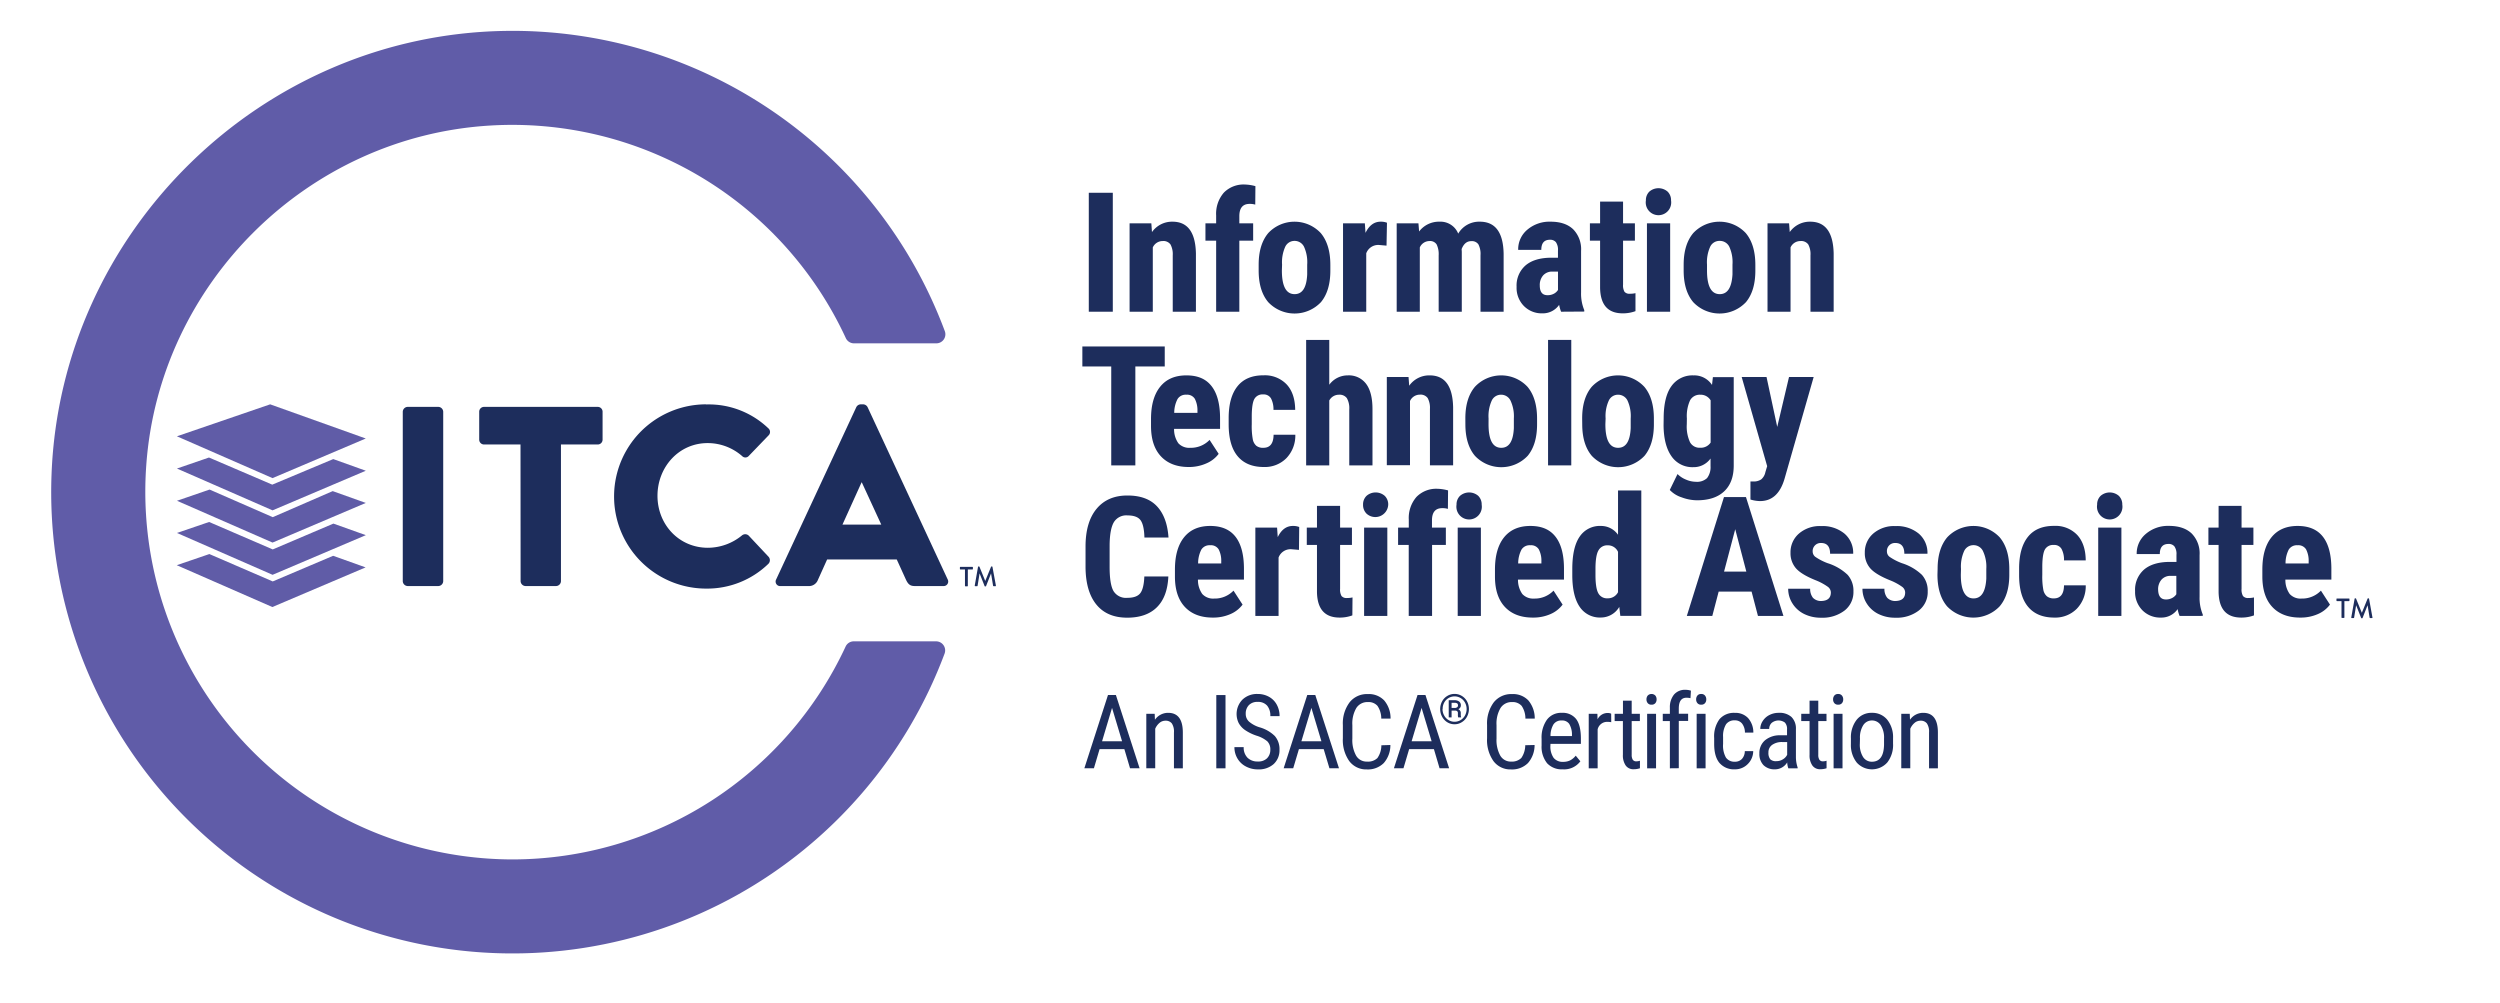 <svg xmlns="http://www.w3.org/2000/svg" viewBox="0 0 785 315"><defs><style>.cls-1{fill:#1d2d5c;}.cls-2{fill:#605ca8;}.cls-3{fill:#605ca7;}</style></defs><g id="ITCA_copy" data-name="ITCA copy"><path id="fullLogo" class="cls-1" d="M353.05,235.23h-7.78l-1.78,6h-3l7.42-23h2.48l7.44,23h-3Zm-7-2.48h6.28l-3.15-10.47Z"/><path id="fullLogo-2" data-name="fullLogo" class="cls-1" d="M362.57,224.14l.08,1.86a5,5,0,0,1,4.16-2.17c3,0,4.56,2,4.6,6.06v11.36h-2.79V230a4.63,4.63,0,0,0-.67-2.85,2.4,2.4,0,0,0-2-.85,2.83,2.83,0,0,0-1.88.7,4.92,4.92,0,0,0-1.33,1.82v12.42h-2.8V224.14Z"/><path id="fullLogo-3" data-name="fullLogo" class="cls-1" d="M384.81,241.25h-2.89v-23h2.89Z"/><path id="fullLogo-4" data-name="fullLogo" class="cls-1" d="M398.88,235.44a3.58,3.58,0,0,0-.93-2.65,9.53,9.53,0,0,0-3.37-1.78,14.58,14.58,0,0,1-3.72-1.83,6.48,6.48,0,0,1-1.93-2.18,6.46,6.46,0,0,1,1.19-7.31,6.57,6.57,0,0,1,4.78-1.78,7.13,7.13,0,0,1,3.6.91,6.14,6.14,0,0,1,2.44,2.51,7.46,7.46,0,0,1,.85,3.54h-2.91a4.86,4.86,0,0,0-1-3.3,3.73,3.73,0,0,0-3-1.17,3.61,3.61,0,0,0-2.72,1,3.77,3.77,0,0,0-1,2.76,3.22,3.22,0,0,0,1.05,2.44,9.17,9.17,0,0,0,3.22,1.75,11.21,11.21,0,0,1,4.87,2.77,6.26,6.26,0,0,1,1.46,4.3,5.85,5.85,0,0,1-1.82,4.49,7,7,0,0,1-4.95,1.68,7.93,7.93,0,0,1-3.71-.88,6.6,6.6,0,0,1-2.67-2.46,6.85,6.85,0,0,1-1-3.65h2.91a4.5,4.5,0,0,0,1.19,3.32,4.42,4.42,0,0,0,3.25,1.19,3.88,3.88,0,0,0,2.88-1A3.67,3.67,0,0,0,398.88,235.44Z"/><path id="fullLogo-5" data-name="fullLogo" class="cls-1" d="M415.64,235.23h-7.78l-1.79,6h-3l7.41-23H413l7.44,23h-3Zm-7-2.48h6.28l-3.14-10.47Z"/><path id="fullLogo-6" data-name="fullLogo" class="cls-1" d="M436.58,233.93a8.49,8.49,0,0,1-2.08,5.67,7.06,7.06,0,0,1-5.33,2,6.62,6.62,0,0,1-5.51-2.63,11.39,11.39,0,0,1-2-7.14v-4.18a11,11,0,0,1,2.1-7.1,6.94,6.94,0,0,1,5.72-2.61,6.65,6.65,0,0,1,5.16,2,8.69,8.69,0,0,1,2,5.71h-2.92a7.09,7.09,0,0,0-1.19-4,3.7,3.7,0,0,0-3-1.2,4.13,4.13,0,0,0-3.63,1.84,9.58,9.58,0,0,0-1.26,5.4v4.22a10,10,0,0,0,1.18,5.36,3.8,3.8,0,0,0,3.44,1.87,4.18,4.18,0,0,0,3.25-1.12,7.06,7.06,0,0,0,1.24-4Z"/><path id="fullLogo-7" data-name="fullLogo" class="cls-1" d="M450.25,235.23h-7.78l-1.78,6h-3l7.42-23h2.48l7.43,23h-3Zm-7-2.48h6.28l-3.15-10.47Z"/><path id="fullLogo-8" data-name="fullLogo" class="cls-1" d="M452.22,222.64a5,5,0,0,1,.59-2.39,4.5,4.5,0,0,1,1.65-1.73,4.42,4.42,0,0,1,4.55,0,4.5,4.5,0,0,1,1.65,1.73,5.13,5.13,0,0,1,0,4.74,4.45,4.45,0,0,1-1.63,1.76,4.18,4.18,0,0,1-2.31.67,4.25,4.25,0,0,1-2.31-.66A4.52,4.52,0,0,1,452.8,225,4.91,4.91,0,0,1,452.22,222.64Zm.73,0a4.12,4.12,0,0,0,.51,2,3.74,3.74,0,0,0,1.38,1.46,3.57,3.57,0,0,0,1.9.53,3.63,3.63,0,0,0,1.9-.53,3.8,3.8,0,0,0,1.38-1.46,4.23,4.23,0,0,0,.5-2,4.16,4.16,0,0,0-.5-2,3.7,3.7,0,0,0-1.38-1.45,3.7,3.7,0,0,0-3.8,0,3.73,3.73,0,0,0-1.38,1.46A4.11,4.11,0,0,0,453,222.64Zm2.85.48v2.15h-.9v-5.4h1.76a2.38,2.38,0,0,1,1.51.41,1.46,1.46,0,0,1,.54,1.22,1.28,1.28,0,0,1-.81,1.19,1.28,1.28,0,0,1,.78,1.3v.39a2.14,2.14,0,0,0,.11.79v.1h-.92a2.5,2.5,0,0,1-.09-.82c0-.39,0-.62,0-.69-.07-.41-.35-.62-.84-.64Zm0-.82h1a1.17,1.17,0,0,0,.73-.22.64.64,0,0,0,.28-.55.81.81,0,0,0-.24-.66,1.59,1.59,0,0,0-.89-.19h-.88Z"/><path id="fullLogo-9" data-name="fullLogo" class="cls-1" d="M481.86,233.93a8.54,8.54,0,0,1-2.08,5.67,7.06,7.06,0,0,1-5.34,2,6.6,6.6,0,0,1-5.5-2.63,11.39,11.39,0,0,1-2-7.14v-4.18a11.08,11.08,0,0,1,2.09-7.1,7,7,0,0,1,5.72-2.61,6.64,6.64,0,0,1,5.16,2,8.75,8.75,0,0,1,2,5.71h-2.93a7.1,7.1,0,0,0-1.18-4,3.74,3.74,0,0,0-3-1.2,4.12,4.12,0,0,0-3.62,1.84,9.57,9.57,0,0,0-1.27,5.4v4.22a10.12,10.12,0,0,0,1.18,5.36,3.81,3.81,0,0,0,3.44,1.87A4.2,4.2,0,0,0,477.7,238a7.15,7.15,0,0,0,1.23-4Z"/><path id="fullLogo-10" data-name="fullLogo" class="cls-1" d="M490.7,241.57a6.24,6.24,0,0,1-4.9-1.9,8.25,8.25,0,0,1-1.74-5.59V232a9.66,9.66,0,0,1,1.67-6,5.52,5.52,0,0,1,4.66-2.17,5.35,5.35,0,0,1,4.49,1.91c1,1.28,1.49,3.26,1.52,6v1.84h-9.56v.39a6.22,6.22,0,0,0,1,4,3.62,3.62,0,0,0,3,1.25,4.89,4.89,0,0,0,2.18-.46,5.54,5.54,0,0,0,1.76-1.48l1.45,1.77A6.34,6.34,0,0,1,490.7,241.57Zm-.31-15.34a2.93,2.93,0,0,0-2.58,1.2,7,7,0,0,0-.95,3.7h6.74v-.38a6.56,6.56,0,0,0-.88-3.47A2.7,2.7,0,0,0,490.39,226.23Z"/><path id="fullLogo-11" data-name="fullLogo" class="cls-1" d="M505.93,226.77a7.15,7.15,0,0,0-1.27-.11,3.06,3.06,0,0,0-3,2.36v12.23h-2.8V224.14h2.72l.05,1.74a3.48,3.48,0,0,1,3.18-2,2.4,2.4,0,0,1,1.1.22Z"/><path id="fullLogo-12" data-name="fullLogo" class="cls-1" d="M512.35,220v4.14h2.57v2.27h-2.57V237a2.91,2.91,0,0,0,.33,1.54,1.26,1.26,0,0,0,1.14.52,3.76,3.76,0,0,0,1.12-.19l0,2.36a6.17,6.17,0,0,1-1.95.31,2.92,2.92,0,0,1-2.53-1.19,5.57,5.57,0,0,1-.87-3.35V226.41H507v-2.27h2.61V220Z"/><path id="fullLogo-13" data-name="fullLogo" class="cls-1" d="M520.17,219.61a1.79,1.79,0,0,1-.39,1.18,1.48,1.48,0,0,1-1.2.48,1.45,1.45,0,0,1-1.19-.48,1.79,1.79,0,0,1-.4-1.18,1.89,1.89,0,0,1,.4-1.21,1.68,1.68,0,0,1,2.38,0A1.83,1.83,0,0,1,520.17,219.61ZM520,241.25h-2.8V224.14H520Z"/><path id="fullLogo-14" data-name="fullLogo" class="cls-1" d="M524.34,241.25V226.41h-2.23v-2.27h2.23v-2a6.26,6.26,0,0,1,1.32-4.07,4.51,4.51,0,0,1,3.6-1.47,5.57,5.57,0,0,1,1.69.27l-.14,2.36a5.29,5.29,0,0,0-1.28-.14c-1.59,0-2.39,1.13-2.39,3.41v1.61h2.93v2.27h-2.93v14.84Z"/><path id="fullLogo-15" data-name="fullLogo" class="cls-1" d="M535.77,219.61a1.74,1.74,0,0,1-.4,1.18,1.46,1.46,0,0,1-1.2.48,1.44,1.44,0,0,1-1.18-.48,1.74,1.74,0,0,1-.4-1.18,1.84,1.84,0,0,1,.4-1.21,1.45,1.45,0,0,1,1.18-.49,1.46,1.46,0,0,1,1.2.5A1.83,1.83,0,0,1,535.77,219.61Zm-.22,21.64h-2.8V224.14h2.8Z"/><path id="fullLogo-16" data-name="fullLogo" class="cls-1" d="M544.72,239.18a2.93,2.93,0,0,0,2.23-.86,3.62,3.62,0,0,0,.92-2.46h2.64a5.77,5.77,0,0,1-1.75,4.09,5.54,5.54,0,0,1-4,1.62,6,6,0,0,1-4.84-2c-1.11-1.33-1.67-3.32-1.67-5.95v-1.88a9.08,9.08,0,0,1,1.66-5.9,5.92,5.92,0,0,1,4.84-2,5.41,5.41,0,0,1,4.17,1.66,6.78,6.78,0,0,1,1.63,4.54h-2.64a4.64,4.64,0,0,0-.91-2.85,2.81,2.81,0,0,0-2.25-1,3.2,3.2,0,0,0-2.77,1.23,7.05,7.05,0,0,0-.93,4v2.18a7.64,7.64,0,0,0,.89,4.27A3.22,3.22,0,0,0,544.72,239.18Z"/><path id="fullLogo-17" data-name="fullLogo" class="cls-1" d="M561.54,241.25a6,6,0,0,1-.36-1.86,4.46,4.46,0,0,1-3.8,2.18,4.9,4.9,0,0,1-3.63-1.3,5,5,0,0,1-1.3-3.68,5.19,5.19,0,0,1,1.77-4.14,7.24,7.24,0,0,1,4.85-1.57h2.06v-1.82a2.93,2.93,0,0,0-.68-2.18,3.4,3.4,0,0,0-4.13.1,2.55,2.55,0,0,0-.79,1.91h-2.8a4.52,4.52,0,0,1,.78-2.51,5.34,5.34,0,0,1,2.09-1.87,6.28,6.28,0,0,1,2.92-.68,5.56,5.56,0,0,1,4,1.3,5.08,5.08,0,0,1,1.4,3.81v8.63a10.33,10.33,0,0,0,.54,3.43v.25ZM557.81,239a3.7,3.7,0,0,0,2-.56,3.51,3.51,0,0,0,1.36-1.43V233h-1.58a5.26,5.26,0,0,0-3.15.9,2.82,2.82,0,0,0-1.15,2.41,3.13,3.13,0,0,0,.58,2.11A2.54,2.54,0,0,0,557.81,239Z"/><path id="fullLogo-18" data-name="fullLogo" class="cls-1" d="M570.94,220v4.14h2.58v2.27h-2.58V237a2.81,2.81,0,0,0,.34,1.54,1.25,1.25,0,0,0,1.13.52,3.77,3.77,0,0,0,1.13-.19l0,2.36a6.11,6.11,0,0,1-1.94.31,2.92,2.92,0,0,1-2.53-1.19,5.57,5.57,0,0,1-.87-3.35V226.41h-2.61v-2.27h2.61V220Z"/><path id="fullLogo-19" data-name="fullLogo" class="cls-1" d="M578.77,219.61a1.79,1.79,0,0,1-.39,1.18,1.49,1.49,0,0,1-1.21.48,1.44,1.44,0,0,1-1.18-.48,1.74,1.74,0,0,1-.4-1.18,1.84,1.84,0,0,1,.4-1.21,1.45,1.45,0,0,1,1.18-.49,1.46,1.46,0,0,1,1.2.5A1.83,1.83,0,0,1,578.77,219.61Zm-.22,21.64h-2.8V224.14h2.8Z"/><path id="fullLogo-20" data-name="fullLogo" class="cls-1" d="M581.19,231.91A8.94,8.94,0,0,1,583,226a5.9,5.9,0,0,1,4.78-2.17,6,6,0,0,1,4.78,2.12,8.74,8.74,0,0,1,1.86,5.77v1.8a8.9,8.9,0,0,1-1.8,5.88,6.44,6.44,0,0,1-9.58.07,8.81,8.81,0,0,1-1.86-5.7Zm2.8,1.61a7.24,7.24,0,0,0,1,4.15,3.21,3.21,0,0,0,2.79,1.51q3.7,0,3.81-5.34v-1.93a7.3,7.3,0,0,0-1-4.15,3.24,3.24,0,0,0-2.8-1.53,3.18,3.18,0,0,0-2.76,1.53,7.25,7.25,0,0,0-1,4.13Z"/><path id="fullLogo-21" data-name="fullLogo" class="cls-1" d="M599.66,224.14l.08,1.86a5,5,0,0,1,4.16-2.17c3,0,4.56,2,4.6,6.06v11.36h-2.78V230a4.62,4.62,0,0,0-.68-2.85,2.39,2.39,0,0,0-2-.85,2.83,2.83,0,0,0-1.88.7,4.92,4.92,0,0,0-1.33,1.82v12.42H597V224.14Z"/><path id="logoMark_PathItem_" data-name="logoMark &lt;PathItem&gt;" class="cls-2" d="M160.92,269.86a115.45,115.45,0,0,1-115-123.65c4-57.24,50.73-103.38,108-106.79a115.4,115.4,0,0,1,111.67,66.75,2.83,2.83,0,0,0,2.56,1.64H294a2.84,2.84,0,0,0,2.68-3.81A144.85,144.85,0,0,0,158.49,9.71C82.16,11,19.1,72.59,16.19,148.87A144.84,144.84,0,0,0,296.61,205.2a2.85,2.85,0,0,0-2.68-3.82H268.06a2.81,2.81,0,0,0-2.54,1.64A115.46,115.46,0,0,1,160.92,269.86Z"/></g><g id="ITCA"><path class="cls-1" d="M349.42,97.88h-7.54V60.53h7.54Z"/><path class="cls-1" d="M361.52,70.12l.2,2.75a7.71,7.71,0,0,1,6.44-3.26q7.15,0,7.36,10V97.88h-7.28V80.18a6.41,6.41,0,0,0-.71-3.43,2.73,2.73,0,0,0-2.47-1.06,3.39,3.39,0,0,0-3.08,2V97.88h-7.29V70.12Z"/><path class="cls-1" d="M381.87,97.88V75.56h-3.36V70.12h3.36V67.64a10.09,10.09,0,0,1,2.42-7.15,8.66,8.66,0,0,1,6.63-2.55,13.79,13.79,0,0,1,3.28.51l-.05,5.8a6.08,6.08,0,0,0-1.77-.23q-3.22,0-3.23,3.85v2.25h4.34v5.44h-4.34V97.88Z"/><path class="cls-1" d="M395.22,83.1q0-6.3,3-9.9a11.29,11.29,0,0,1,16.51,0q3,3.6,3,10v1.77q0,6.35-2.95,9.9a11.38,11.38,0,0,1-16.56,0q-3-3.57-3-9.94Zm7.29,1.82q0,7.44,4,7.44c2.45,0,3.76-2.07,3.95-6.21l0-3.05a11.69,11.69,0,0,0-1-5.63,3.29,3.29,0,0,0-3-1.83,3.21,3.21,0,0,0-2.89,1.83,11.84,11.84,0,0,0-1,5.63Z"/><path class="cls-1" d="M435.37,77.13,433,76.92a4,4,0,0,0-4,2.62V97.88h-7.29V70.12h6.85l.21,3q1.71-3.51,4.74-3.51a5.12,5.12,0,0,1,2,.33Z"/><path class="cls-1" d="M445.39,70.12l.21,2.57A7.8,7.8,0,0,1,452,69.61a6,6,0,0,1,5.88,3.75,7.59,7.59,0,0,1,6.79-3.75q7.29,0,7.47,10.08V97.88h-7.26V80.15a6.51,6.51,0,0,0-.67-3.43,2.48,2.48,0,0,0-2.26-1c-1.35,0-2.35.83-3,2.49l.05.87V97.88h-7.26V80.2a7,7,0,0,0-.64-3.45,2.44,2.44,0,0,0-2.28-1.06,3.34,3.34,0,0,0-3,2V97.88h-7.26V70.12Z"/><path class="cls-1" d="M490.19,97.88a10.19,10.19,0,0,1-.62-2.16,6.2,6.2,0,0,1-5.28,2.67,7.82,7.82,0,0,1-5.79-2.31,8.11,8.11,0,0,1-2.29-6A8.38,8.38,0,0,1,479,83.36q2.79-2.39,8-2.44h2.2V78.69a4.15,4.15,0,0,0-.64-2.64,2.31,2.31,0,0,0-1.87-.77c-1.82,0-2.72,1.06-2.72,3.18h-7.26a8,8,0,0,1,2.89-6.35,10.7,10.7,0,0,1,7.29-2.5c3.05,0,5.4.79,7.07,2.37a8.92,8.92,0,0,1,2.5,6.79v13a13.57,13.57,0,0,0,1,5.62v.44Zm-4.29-5.19a4.06,4.06,0,0,0,2.05-.48,3.4,3.4,0,0,0,1.26-1.16V85.28h-1.74a3.73,3.73,0,0,0-2.91,1.18,4.55,4.55,0,0,0-1.07,3.16C483.49,91.67,484.29,92.69,485.9,92.69Z"/><path class="cls-1" d="M509.64,63.3v6.82h3.72v5.44h-3.72v13.8a4.07,4.07,0,0,0,.45,2.26,2,2,0,0,0,1.73.61,6.81,6.81,0,0,0,1.72-.18l0,5.65a11.36,11.36,0,0,1-4,.69q-7,0-7.11-8.06V75.56h-3.2V70.12h3.2V63.3Z"/><path class="cls-1" d="M516.81,62.94a3.74,3.74,0,0,1,1.08-2.77,4.38,4.38,0,0,1,5.74,0,3.74,3.74,0,0,1,1.08,2.77,4,4,0,1,1-7.9,0Zm7.62,34.94h-7.29V70.12h7.29Z"/><path class="cls-1" d="M528.67,83.1q0-6.3,3-9.9a11.29,11.29,0,0,1,16.51,0q3,3.6,3,10v1.77q0,6.35-2.95,9.9a11.38,11.38,0,0,1-16.56,0q-3-3.57-3-9.94ZM536,84.92q0,7.44,4,7.44c2.45,0,3.76-2.07,4-6.21l0-3.05a11.69,11.69,0,0,0-1-5.63,3.29,3.29,0,0,0-3-1.83A3.21,3.21,0,0,0,537,77.47a11.84,11.84,0,0,0-1,5.63Z"/><path class="cls-1" d="M561.77,70.12l.21,2.75a7.69,7.69,0,0,1,6.43-3.26q7.15,0,7.36,10V97.88h-7.28V80.18a6.42,6.42,0,0,0-.7-3.43,2.75,2.75,0,0,0-2.48-1.06,3.4,3.4,0,0,0-3.08,2V97.88H555V70.12Z"/><path class="cls-1" d="M365.73,115.07H356.5v31.06h-7.57V115.07h-9.07v-6.28h25.87Z"/><path class="cls-1" d="M373.27,146.64q-5.59,0-8.72-3.33t-3.13-9.54v-2.21q0-6.57,2.88-10.13c1.91-2.38,4.65-3.56,8.23-3.56s6.11,1.11,7.87,3.34,2.66,5.52,2.7,9.9v3.55H368.66a7.59,7.59,0,0,0,1.35,4.53,4.62,4.62,0,0,0,3.72,1.42,8.14,8.14,0,0,0,6.08-2.48l2.85,4.38a9.4,9.4,0,0,1-3.87,3A13.34,13.34,0,0,1,373.27,146.64Zm-4.56-17H376V129a7.79,7.79,0,0,0-.83-3.78,2.85,2.85,0,0,0-2.66-1.28,3,3,0,0,0-2.76,1.36A9.38,9.38,0,0,0,368.71,129.61Z"/><path class="cls-1" d="M396.7,140.61c2.11,0,3.17-1.36,3.21-4.1h6.82a10.23,10.23,0,0,1-2.79,7.34,9.5,9.5,0,0,1-7.08,2.79c-3.58,0-6.3-1.11-8.19-3.33s-2.83-5.5-2.87-9.83v-2.2q0-6.54,2.78-10t8.22-3.43A9.4,9.4,0,0,1,404,120.7q2.64,2.83,2.69,8h-6.82a7.37,7.37,0,0,0-.77-3.59,2.64,2.64,0,0,0-2.46-1.26,2.92,2.92,0,0,0-2.72,1.35q-.82,1.35-.87,5.22v2.82a22.85,22.85,0,0,0,.33,4.73,3.58,3.58,0,0,0,1.1,2A3.37,3.37,0,0,0,396.7,140.61Z"/><path class="cls-1" d="M417.39,120.81a7.16,7.16,0,0,1,5.79-2.94,6.75,6.75,0,0,1,5.78,2.66q2,2.67,2,7.95v17.65h-7.29V128.56a6.41,6.41,0,0,0-.75-3.53,2.8,2.8,0,0,0-2.45-1.09,3.43,3.43,0,0,0-3.08,1.82v20.37h-7.26v-39.4h7.26Z"/><path class="cls-1" d="M442.28,118.38l.21,2.74a7.68,7.68,0,0,1,6.43-3.25q7.15,0,7.36,10v18.24H449v-17.7a6.37,6.37,0,0,0-.71-3.42,2.74,2.74,0,0,0-2.47-1.07,3.4,3.4,0,0,0-3.08,2v20.16h-7.28V118.38Z"/><path class="cls-1" d="M460.12,131.36q0-6.32,3-9.9a11.3,11.3,0,0,1,16.52,0q3,3.58,3,10v1.77q0,6.33-2.95,9.9a11.39,11.39,0,0,1-16.56,0q-3-3.57-3-9.93Zm7.28,1.82c0,5,1.33,7.43,4,7.43,2.44,0,3.76-2.06,3.95-6.2l0-3a11.69,11.69,0,0,0-1.05-5.63,3.26,3.26,0,0,0-3-1.84,3.19,3.19,0,0,0-2.89,1.84,11.83,11.83,0,0,0-1,5.63Z"/><path class="cls-1" d="M493.38,146.13h-7.29v-39.4h7.29Z"/><path class="cls-1" d="M496.8,131.36q0-6.32,3-9.9a11.3,11.3,0,0,1,16.52,0q3,3.58,3,10v1.77q0,6.33-2.95,9.9a11.38,11.38,0,0,1-16.55,0q-3-3.57-3-9.93Zm7.29,1.82c0,5,1.32,7.43,4,7.43,2.45,0,3.76-2.06,3.95-6.2l0-3a11.69,11.69,0,0,0-1-5.63,3.28,3.28,0,0,0-3-1.84,3.18,3.18,0,0,0-2.88,1.84,11.7,11.7,0,0,0-1,5.63Z"/><path class="cls-1" d="M522.39,131.41q0-6.82,2.46-10.19a8.07,8.07,0,0,1,6.9-3.35,6.66,6.66,0,0,1,5.82,3l.28-2.46h6.54v27.75c0,3.54-1,6.24-3,8.12s-4.83,2.81-8.54,2.81a14.08,14.08,0,0,1-4.8-.92,8.83,8.83,0,0,1-3.74-2.32l2.43-5a7.85,7.85,0,0,0,2.67,1.75,8,8,0,0,0,3.1.68,4.59,4.59,0,0,0,3.51-1.16,5.64,5.64,0,0,0,1.09-3.76v-2.39a6.49,6.49,0,0,1-5.42,2.72,7.91,7.91,0,0,1-6.86-3.45q-2.42-3.45-2.47-9.73Zm7.26,1.82a11.79,11.79,0,0,0,1,5.6,3.38,3.38,0,0,0,3.18,1.76,3.71,3.71,0,0,0,3.31-1.62V125.71a3.65,3.65,0,0,0-3.26-1.77,3.47,3.47,0,0,0-3.2,1.77,11.81,11.81,0,0,0-1,5.7Z"/><path class="cls-1" d="M558.05,134.05l3.7-15.67h7.74l-9.13,31.9q-2.05,7.07-7.72,7.06a10.91,10.91,0,0,1-3-.49v-5.67l.84,0a4.13,4.13,0,0,0,2.55-.66,4,4,0,0,0,1.3-2.27l.56-1.87-8-28h7.8Z"/><path class="cls-1" d="M366.86,181q-.28,6.39-3.59,9.67c-2.2,2.19-5.32,3.28-9.33,3.28q-6.35,0-9.71-4.16t-3.37-11.89v-6.28q0-7.69,3.48-11.87t9.7-4.16q6.1,0,9.27,3.41t3.6,9.79h-7.56q-.11-3.94-1.22-5.45c-.74-1-2.11-1.5-4.09-1.5a4.56,4.56,0,0,0-4.28,2.12q-1.26,2.12-1.34,7V178c0,3.71.42,6.25,1.25,7.64a4.58,4.58,0,0,0,4.27,2.08c2,0,3.35-.49,4.1-1.45s1.18-2.72,1.28-5.25Z"/><path class="cls-1" d="M380.78,193.92q-5.59,0-8.72-3.33t-3.13-9.54v-2.21q0-6.56,2.87-10.13t8.23-3.56q5.24,0,7.88,3.34t2.69,9.9V182H376.16a7.55,7.55,0,0,0,1.36,4.52,4.6,4.6,0,0,0,3.72,1.43,8.17,8.17,0,0,0,6.08-2.49l2.85,4.39a9.35,9.35,0,0,1-3.88,3A13.29,13.29,0,0,1,380.78,193.92Zm-4.57-17h7.26v-.66a7.72,7.72,0,0,0-.82-3.77,2.84,2.84,0,0,0-2.67-1.28,3,3,0,0,0-2.75,1.35A9.36,9.36,0,0,0,376.21,176.89Z"/><path class="cls-1" d="M407.88,172.66l-2.41-.2a4,4,0,0,0-4,2.61v18.34h-7.29V165.66H401l.21,3q1.71-3.51,4.74-3.51a5.12,5.12,0,0,1,2,.33Z"/><path class="cls-1" d="M420.79,158.84v6.82h3.72v5.44h-3.72v13.79a4,4,0,0,0,.45,2.26,2,2,0,0,0,1.73.62,6.81,6.81,0,0,0,1.72-.18l-.05,5.64a11.36,11.36,0,0,1-4,.69q-7,0-7.11-8.06V171.1h-3.2v-5.44h3.2v-6.82Z"/><path class="cls-1" d="M428,158.48a3.74,3.74,0,0,1,1.08-2.77,4.35,4.35,0,0,1,5.74,0,3.74,3.74,0,0,1,1.08,2.77,4.06,4.06,0,0,1-6.84,2.77A3.83,3.83,0,0,1,428,158.48Zm7.62,34.93h-7.29V165.66h7.29Z"/><path class="cls-1" d="M442.34,193.41V171.1H439v-5.44h3.36v-2.49a10.06,10.06,0,0,1,2.42-7.14,8.66,8.66,0,0,1,6.63-2.55,13.86,13.86,0,0,1,3.28.51l-.05,5.8a5.76,5.76,0,0,0-1.77-.23q-3.23,0-3.23,3.84v2.26H454v5.44h-4.33v22.31Z"/><path class="cls-1" d="M457.35,158.48a3.74,3.74,0,0,1,1.08-2.77,4.37,4.37,0,0,1,5.75,0,3.78,3.78,0,0,1,1.07,2.77,4,4,0,1,1-7.9,0ZM465,193.41h-7.28V165.66H465Z"/><path class="cls-1" d="M481.27,193.92q-5.59,0-8.72-3.33t-3.13-9.54v-2.21q0-6.56,2.87-10.13c1.92-2.37,4.66-3.56,8.24-3.56s6.11,1.11,7.87,3.34,2.66,5.53,2.69,9.9V182H476.65a7.62,7.62,0,0,0,1.36,4.52,4.62,4.62,0,0,0,3.72,1.43,8.15,8.15,0,0,0,6.08-2.49l2.85,4.39a9.38,9.38,0,0,1-3.87,3A13.37,13.37,0,0,1,481.27,193.92Zm-4.56-17H484v-.66a7.61,7.61,0,0,0-.82-3.77,2.83,2.83,0,0,0-2.66-1.28,3,3,0,0,0-2.76,1.35A9.38,9.38,0,0,0,476.71,176.89Z"/><path class="cls-1" d="M493.7,178.69q0-6.83,2.31-10.18a7.62,7.62,0,0,1,6.72-3.36,6.47,6.47,0,0,1,5.33,2.77V154h7.31v39.39h-6.59l-.33-2.82a6.7,6.7,0,0,1-5.75,3.33,7.59,7.59,0,0,1-6.66-3.33q-2.3-3.33-2.34-9.8Zm7.28,1.82q0,4.11.87,5.73a3.07,3.07,0,0,0,2.95,1.63,3.54,3.54,0,0,0,3.26-1.92V173.28a3.45,3.45,0,0,0-3.23-2.05,3.12,3.12,0,0,0-2.92,1.61c-.62,1.08-.93,3-.93,5.75Z"/><path class="cls-1" d="M550,185.77H539.66l-2,7.64h-8l11.67-37.34h6.9L560,193.41h-8Zm-8.65-6.28h7l-3.49-13.32Z"/><path class="cls-1" d="M574.89,186a2.27,2.27,0,0,0-.89-1.7,17.55,17.55,0,0,0-3.93-2.12c-3-1.21-5.05-2.47-6.17-3.77a7.16,7.16,0,0,1-1.68-4.85,7.73,7.73,0,0,1,2.63-6,10,10,0,0,1,7-2.37,10.8,10.8,0,0,1,7.31,2.36,7.91,7.91,0,0,1,2.74,6.33h-7.25q0-3.37-2.83-3.38a2.53,2.53,0,0,0-2.64,2.72,2.11,2.11,0,0,0,.82,1.62,17.93,17.93,0,0,0,3.88,2,16.11,16.11,0,0,1,6.27,3.65,7.47,7.47,0,0,1,1.83,5.22,7.32,7.32,0,0,1-2.79,6,11.36,11.36,0,0,1-7.34,2.25,11.66,11.66,0,0,1-5.39-1.19,9,9,0,0,1-3.65-3.32,8.56,8.56,0,0,1-1.32-4.59h6.9a4.42,4.42,0,0,0,.88,2.85,3.49,3.49,0,0,0,2.73,1C573.91,188.62,574.89,187.74,574.89,186Z"/><path class="cls-1" d="M598.22,186a2.27,2.27,0,0,0-.89-1.7,17.45,17.45,0,0,0-3.94-2.12q-4.49-1.82-6.16-3.77a7.16,7.16,0,0,1-1.68-4.85,7.75,7.75,0,0,1,2.62-6,10,10,0,0,1,7-2.37,10.8,10.8,0,0,1,7.31,2.36,7.91,7.91,0,0,1,2.74,6.33h-7.26q0-3.37-2.82-3.38a2.51,2.51,0,0,0-2.64,2.72,2.08,2.08,0,0,0,.82,1.62,18,18,0,0,0,3.87,2,16.09,16.09,0,0,1,6.28,3.65,7.47,7.47,0,0,1,1.83,5.22,7.3,7.3,0,0,1-2.8,6,11.33,11.33,0,0,1-7.33,2.25,11.63,11.63,0,0,1-5.39-1.19,9,9,0,0,1-3.65-3.32,8.56,8.56,0,0,1-1.32-4.59h6.9a4.36,4.36,0,0,0,.88,2.85,3.49,3.49,0,0,0,2.73,1C597.24,188.62,598.22,187.74,598.22,186Z"/><path class="cls-1" d="M608.41,178.64q0-6.31,3-9.9a11.29,11.29,0,0,1,16.51,0q3,3.58,3,9.95v1.77q0,6.33-3,9.9a11.4,11.4,0,0,1-16.56,0q-3-3.58-3-9.94Zm7.29,1.82q0,7.44,4,7.44c2.45,0,3.76-2.07,4-6.21l0-3.05a11.55,11.55,0,0,0-1.06-5.63,3.27,3.27,0,0,0-3-1.83,3.21,3.21,0,0,0-2.89,1.83,11.84,11.84,0,0,0-1,5.63Z"/><path class="cls-1" d="M644.9,187.9q3.15,0,3.2-4.11h6.82a10.17,10.17,0,0,1-2.79,7.34,9.5,9.5,0,0,1-7.08,2.79q-5.35,0-8.18-3.33T634,180.77v-2.21q0-6.54,2.78-10t8.22-3.43a9.39,9.39,0,0,1,7.23,2.83q2.64,2.84,2.69,8H648.1a7.28,7.28,0,0,0-.77-3.59,2.61,2.61,0,0,0-2.46-1.25,2.93,2.93,0,0,0-2.72,1.34q-.82,1.35-.87,5.22v2.82a22.78,22.78,0,0,0,.33,4.73,3.59,3.59,0,0,0,1.11,2A3.35,3.35,0,0,0,644.9,187.9Z"/><path class="cls-1" d="M658.5,158.48a3.74,3.74,0,0,1,1.08-2.77,4.37,4.37,0,0,1,5.75,0,3.78,3.78,0,0,1,1.07,2.77,4,4,0,1,1-7.9,0Zm7.62,34.93h-7.28V165.66h7.28Z"/><path class="cls-1" d="M684.4,193.41a9.49,9.49,0,0,1-.62-2.15,6.19,6.19,0,0,1-5.28,2.66,7.81,7.81,0,0,1-5.79-2.3,8.11,8.11,0,0,1-2.29-6,8.37,8.37,0,0,1,2.78-6.74c1.85-1.6,4.53-2.41,8-2.44h2.21v-2.23a4.15,4.15,0,0,0-.64-2.64,2.28,2.28,0,0,0-1.87-.77c-1.82,0-2.72,1.06-2.72,3.18h-7.26a8,8,0,0,1,2.89-6.35,10.7,10.7,0,0,1,7.29-2.5c3,0,5.4.79,7.07,2.37a8.88,8.88,0,0,1,2.5,6.78v13.06a13.62,13.62,0,0,0,1,5.62v.43Zm-4.29-5.18a4,4,0,0,0,2-.49,3.38,3.38,0,0,0,1.26-1.15v-5.77h-1.74a3.7,3.7,0,0,0-2.91,1.18,4.54,4.54,0,0,0-1.07,3.15C677.7,187.21,678.5,188.23,680.11,188.23Z"/><path class="cls-1" d="M703.85,158.84v6.82h3.72v5.44h-3.72v13.79a4,4,0,0,0,.45,2.26,2,2,0,0,0,1.73.62,6.81,6.81,0,0,0,1.72-.18l0,5.64a11.36,11.36,0,0,1-4,.69q-7,0-7.11-8.06V171.1h-3.2v-5.44h3.2v-6.82Z"/><path class="cls-1" d="M722.23,193.92q-5.6,0-8.72-3.33t-3.13-9.54v-2.21q0-6.56,2.87-10.13t8.23-3.56q5.24,0,7.88,3.34t2.69,9.9V182H717.61a7.55,7.55,0,0,0,1.36,4.52,4.6,4.6,0,0,0,3.72,1.43,8.17,8.17,0,0,0,6.08-2.49l2.84,4.39a9.31,9.31,0,0,1-3.87,3A13.29,13.29,0,0,1,722.23,193.92Zm-4.57-17h7.26v-.66a7.72,7.72,0,0,0-.82-3.77,2.84,2.84,0,0,0-2.67-1.28,3,3,0,0,0-2.76,1.35A9.38,9.38,0,0,0,717.66,176.89Z"/><path class="cls-1" d="M126.47,129.29a1.58,1.58,0,0,1,1.53-1.53h9.65a1.58,1.58,0,0,1,1.52,1.53v53.2a1.58,1.58,0,0,1-1.52,1.53H128a1.59,1.59,0,0,1-1.53-1.53Z"/><path class="cls-1" d="M163.44,139.57H152a1.52,1.52,0,0,1-1.53-1.52v-8.76a1.52,1.52,0,0,1,1.53-1.53h35.68a1.52,1.52,0,0,1,1.53,1.53v8.76a1.52,1.52,0,0,1-1.53,1.52H176.14v42.92a1.58,1.58,0,0,1-1.53,1.53H165a1.59,1.59,0,0,1-1.53-1.53Z"/><path class="cls-1" d="M221.79,127a27,27,0,0,1,19.45,7.47,1.5,1.5,0,0,1,.08,2.25l-6.27,6.51a1.41,1.41,0,0,1-2,0,16.42,16.42,0,0,0-10.85-4.1c-9.08,0-15.75,7.56-15.75,16.56S213.19,172,222.27,172A16.94,16.94,0,0,0,233,168.1a1.59,1.59,0,0,1,2.09.08l6.27,6.68a1.61,1.61,0,0,1-.08,2.17,27.61,27.61,0,0,1-19.53,7.79,28.93,28.93,0,1,1,0-57.86Z"/><path class="cls-1" d="M243.72,181.93l25.16-54.09a1.63,1.63,0,0,1,1.37-.88h.8a1.64,1.64,0,0,1,1.37.88l25.15,54.09a1.42,1.42,0,0,1-1.36,2.09h-8.93c-1.44,0-2.09-.48-2.81-2l-2.89-6.35H259.72l-2.9,6.43a3,3,0,0,1-2.89,1.93h-8.84A1.42,1.42,0,0,1,243.72,181.93Zm33-17.2-6.11-13.26h-.08l-6,13.26Z"/><path id="logoMark_CompoundPathItem_" data-name="logoMark &lt;CompoundPathItem&gt;" class="cls-1" d="M303,178.81h-1.43a.16.16,0,0,1-.16-.16v-.49a.17.17,0,0,1,.16-.17h3.76a.17.17,0,0,1,.16.17v.49a.16.16,0,0,1-.16.16h-1.43v5.13a.17.17,0,0,1-.16.17h-.58a.17.17,0,0,1-.16-.17Z"/><path id="logoMark_CompoundPathItem_2" data-name="logoMark &lt;CompoundPathItem&gt;" class="cls-1" d="M307.1,178a.18.18,0,0,1,.16-.13h.14a.19.19,0,0,1,.15.09l1.82,4.46h0l1.82-4.46a.15.15,0,0,1,.14-.09h.14a.18.18,0,0,1,.16.13l1.08,5.86c0,.13,0,.21-.16.21H312a.2.2,0,0,1-.17-.13l-.64-3.9h0l-1.57,4a.15.15,0,0,1-.15.09h-.16a.15.15,0,0,1-.14-.09l-1.58-4h0l-.63,3.9a.17.17,0,0,1-.15.13h-.57c-.12,0-.18-.08-.17-.21Z"/><polygon class="cls-3" points="85.52 190.61 55.5 177.47 65.74 173.97 85.64 182.57 104.6 174.52 114.8 178.16 85.52 190.61"/><polygon class="cls-3" points="85.59 180.49 55.57 167.35 65.66 163.9 85.64 172.52 104.69 164.41 114.87 168.04 85.59 180.49"/><polygon class="cls-3" points="85.58 170.37 55.57 157.24 65.81 153.72 85.64 162.39 104.47 154.21 114.86 157.92 85.58 170.37"/><polygon class="cls-3" points="85.58 160.25 55.56 147.12 65.62 143.66 85.49 152.18 104.64 144.15 114.86 147.81 85.58 160.25"/><polygon class="cls-3" points="85.57 150.13 55.55 137 84.83 126.96 114.85 137.69 85.57 150.13"/><path id="logoMark_CompoundPathItem_3" data-name="logoMark &lt;CompoundPathItem&gt;" class="cls-1" d="M735.23,188.75h-1.42a.17.17,0,0,1-.16-.17v-.49a.16.16,0,0,1,.16-.16h3.76a.16.16,0,0,1,.16.16v.49a.17.17,0,0,1-.16.17h-1.43v5.12a.17.17,0,0,1-.16.17h-.58a.18.18,0,0,1-.17-.17Z"/><path id="logoMark_CompoundPathItem_4" data-name="logoMark &lt;CompoundPathItem&gt;" class="cls-1" d="M739.35,188a.18.18,0,0,1,.16-.13h.14a.19.19,0,0,1,.15.09l1.82,4.47h0l1.81-4.47a.17.17,0,0,1,.15-.09h.14a.18.18,0,0,1,.16.13l1.07,5.87a.14.14,0,0,1-.15.2h-.57a.18.18,0,0,1-.17-.13l-.64-3.9h0l-1.57,4a.15.15,0,0,1-.15.09h-.16a.14.14,0,0,1-.14-.09l-1.58-4h0l-.63,3.9a.17.17,0,0,1-.16.13h-.56a.16.16,0,0,1-.17-.2Z"/></g></svg>